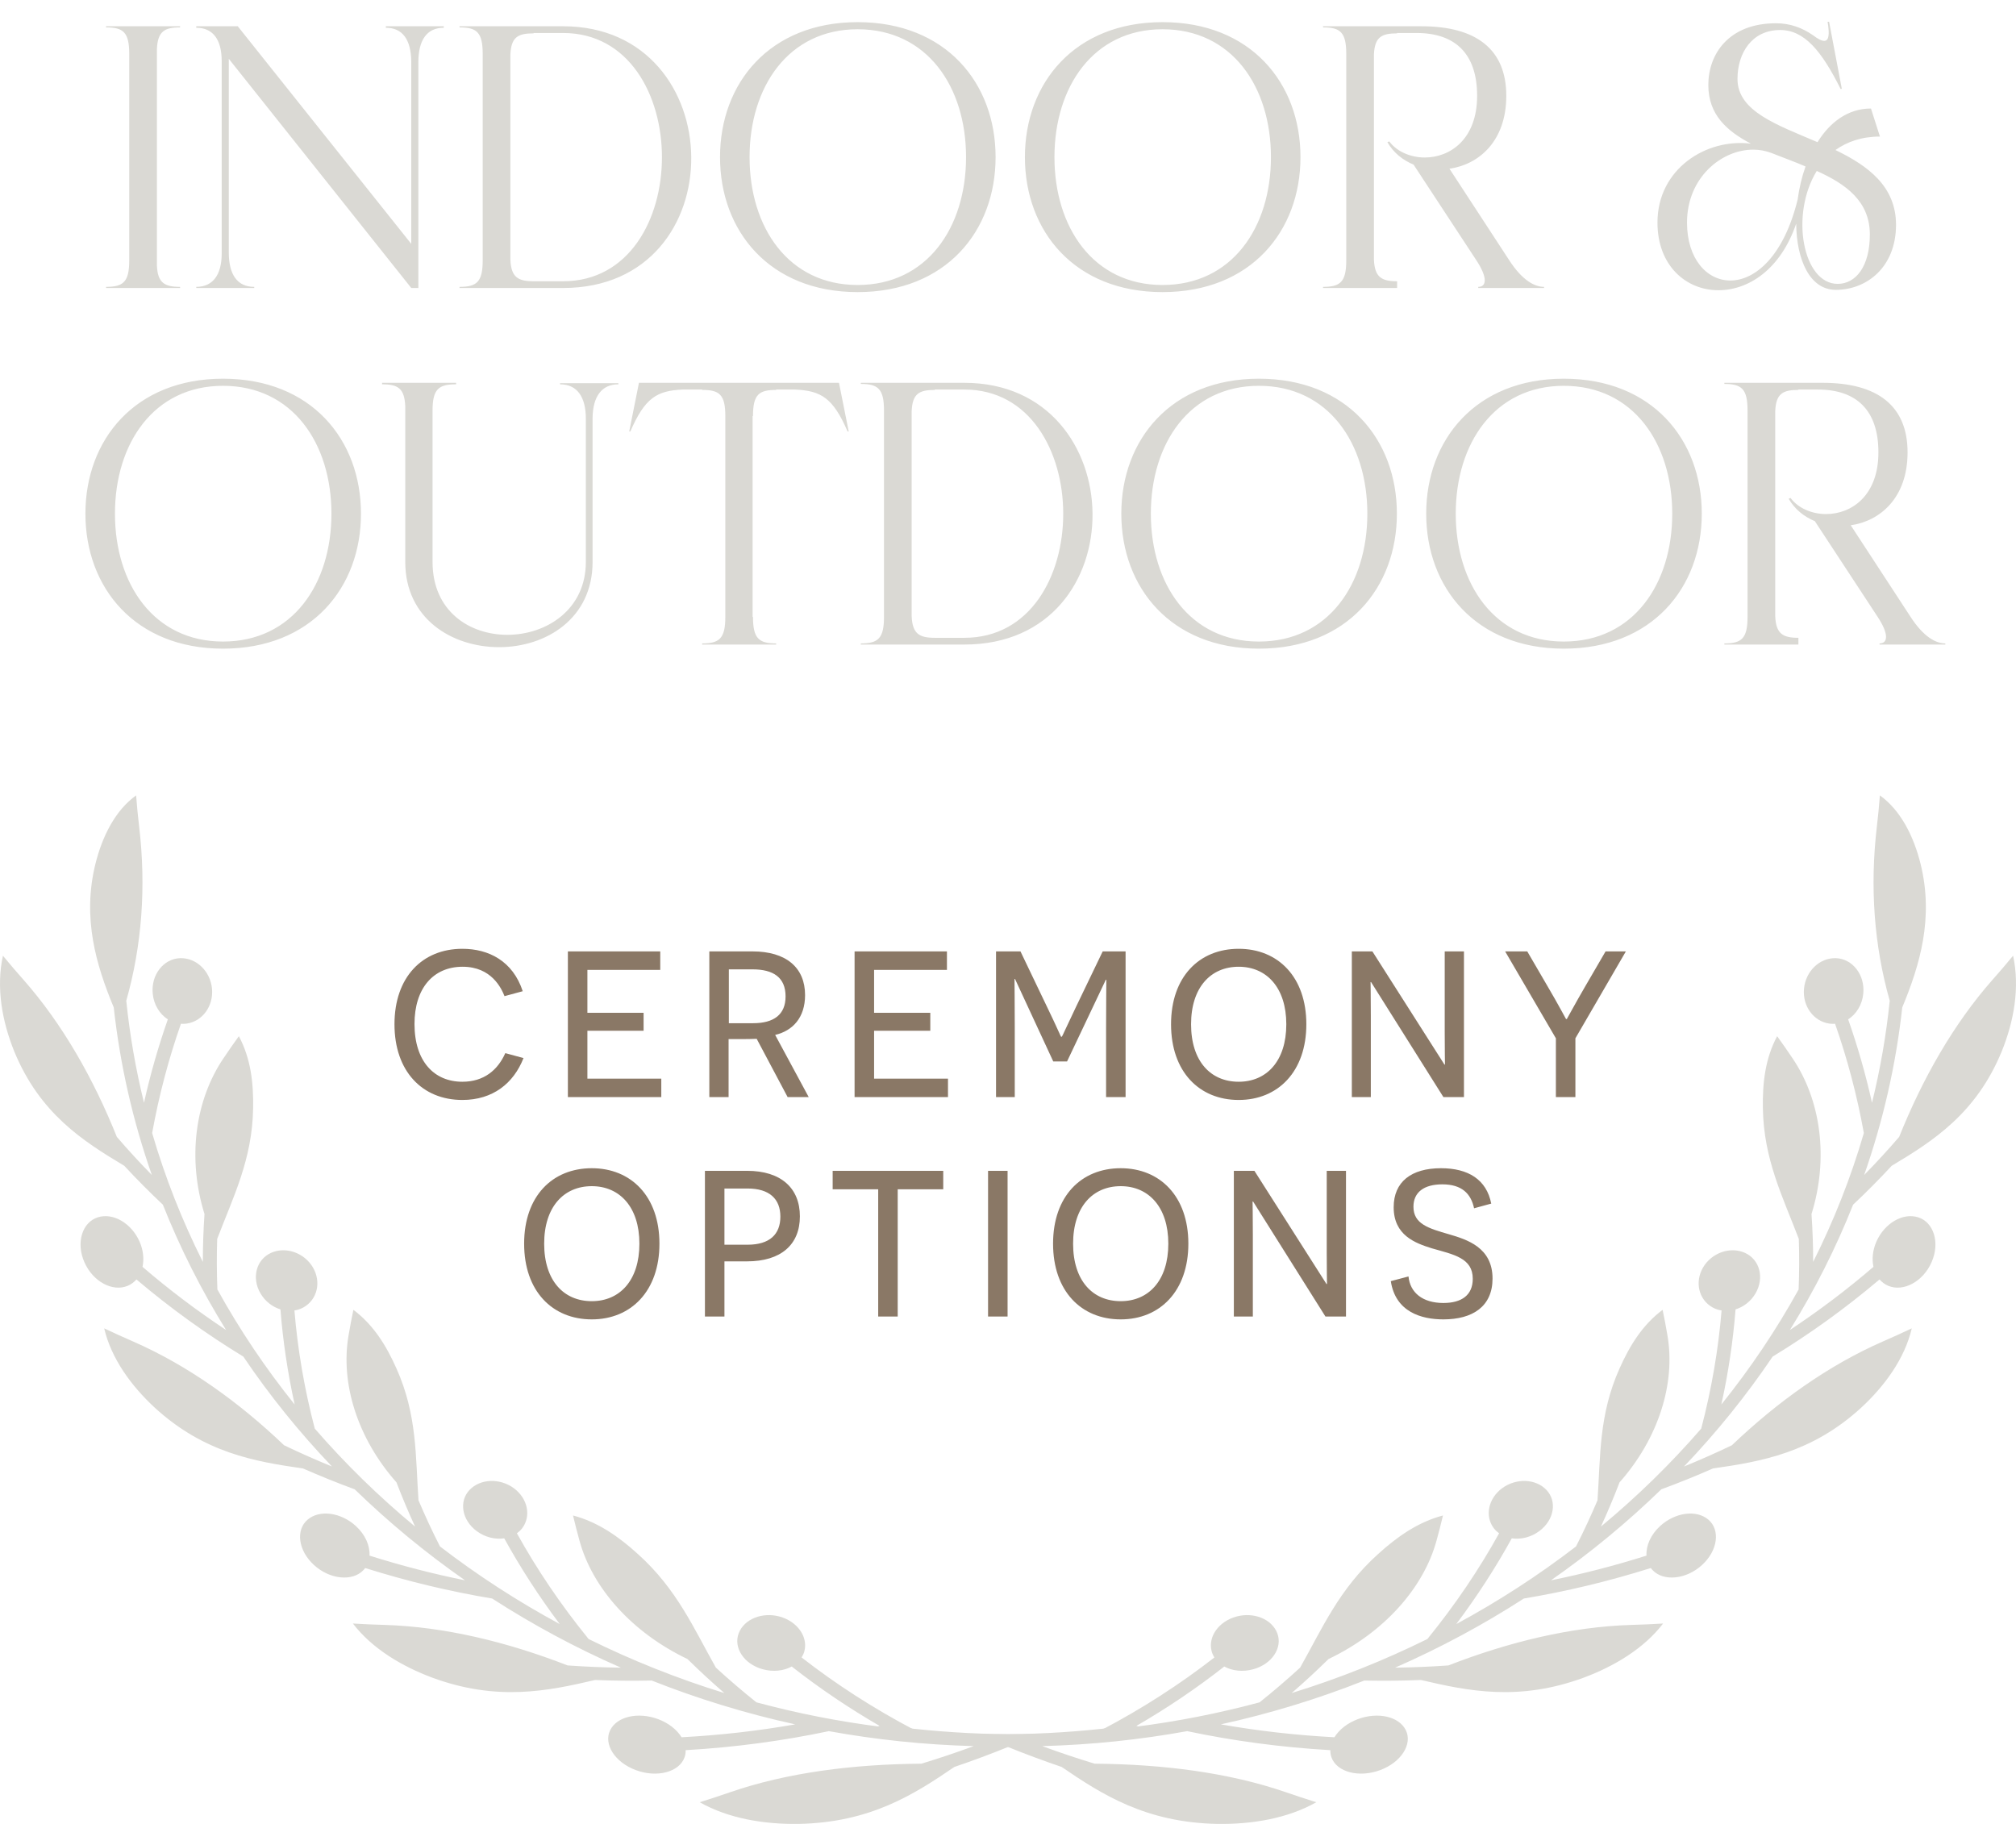<svg width="147" height="133" viewBox="0 0 147 133" fill="none" xmlns="http://www.w3.org/2000/svg">
<path d="M25.851 108.597C24.595 108.134 23.34 107.629 22.092 107.079C18.579 106.578 14.882 105.944 11.283 102.646C9.563 101.054 8.115 99.068 7.597 96.863C8.296 97.195 8.999 97.514 9.702 97.819C13.665 99.552 17.395 102.218 20.715 105.389C21.872 105.944 23.037 106.459 24.206 106.937C21.822 104.44 19.656 101.759 17.742 98.922C15.063 97.291 12.448 95.415 9.948 93.296C9.777 93.494 9.565 93.655 9.311 93.761C8.223 94.222 6.776 93.467 6.152 92.036C5.525 90.607 5.998 89.128 7.129 88.767C8.263 88.406 9.596 89.216 10.179 90.542C10.453 91.174 10.514 91.819 10.391 92.378C12.357 94.068 14.397 95.601 16.484 96.982C14.682 94.076 13.137 91.022 11.876 87.845C10.915 86.942 9.975 85.995 9.06 85.008C6.039 83.2 2.902 81.199 1.038 76.666C0.156 74.484 -0.295 72.018 0.213 69.69C0.703 70.289 1.203 70.873 1.71 71.442C4.56 74.674 6.819 78.662 8.519 82.901C9.347 83.865 10.197 84.789 11.071 85.678C9.7 81.762 8.758 77.674 8.294 73.462C7.013 70.374 5.985 66.955 6.954 63.011C7.458 60.973 8.411 59.085 9.925 58C9.983 58.766 10.056 59.521 10.146 60.27C10.664 64.669 10.351 68.941 9.207 72.974C9.467 75.502 9.902 77.984 10.499 80.412C10.963 78.333 11.546 76.303 12.238 74.332C11.649 73.954 11.213 73.272 11.136 72.454C11.002 71.079 11.926 69.913 13.124 69.87C14.322 69.826 15.336 70.827 15.458 72.089C15.579 73.351 14.77 74.488 13.582 74.645C13.451 74.661 13.322 74.661 13.193 74.653C12.296 77.213 11.591 79.876 11.094 82.622C12.041 85.87 13.282 89.011 14.791 92.017C14.791 90.845 14.832 89.681 14.911 88.529C13.651 84.476 14.219 80.237 16.293 77.173C16.659 76.626 17.033 76.088 17.416 75.56C18.294 77.192 18.489 78.994 18.456 80.811C18.402 84.549 16.989 87.309 15.837 90.342C15.797 91.558 15.802 92.789 15.851 94.028C17.478 96.974 19.365 99.777 21.485 102.416C20.971 100.082 20.628 97.762 20.449 95.48C19.875 95.303 19.338 94.9 18.999 94.324C18.321 93.177 18.693 91.832 19.773 91.354C20.854 90.874 22.19 91.362 22.814 92.414C23.436 93.467 23.151 94.76 22.127 95.336C21.919 95.451 21.697 95.524 21.468 95.559C21.703 98.39 22.192 101.273 22.953 104.175C25.175 106.736 27.621 109.127 30.265 111.317C29.772 110.245 29.321 109.171 28.909 108.094C26.059 104.874 24.809 100.86 25.418 97.362C25.522 96.74 25.641 96.123 25.768 95.511C27.253 96.623 28.185 98.159 28.913 99.8C30.427 103.18 30.294 106.213 30.515 109.4C30.991 110.525 31.511 111.647 32.081 112.765C34.812 114.866 37.733 116.762 40.814 118.427C39.279 116.382 37.931 114.29 36.766 112.175C36.115 112.273 35.376 112.102 34.767 111.653C33.666 110.842 33.45 109.473 34.24 108.643C35.033 107.813 36.46 107.777 37.469 108.52C38.478 109.265 38.759 110.56 38.06 111.459C37.954 111.593 37.829 111.707 37.691 111.808C39.144 114.43 40.885 117.016 42.921 119.518C46.075 121.076 49.382 122.398 52.817 123.458C51.88 122.649 50.986 121.821 50.131 120.978C46.071 119.04 43.191 115.784 42.253 112.34C42.083 111.728 41.927 111.117 41.783 110.508C43.618 110.992 45.134 112.068 46.514 113.32C49.37 115.89 50.583 118.742 52.199 121.602C53.139 122.465 54.125 123.31 55.155 124.134C58.109 124.929 61.148 125.53 64.258 125.922C61.903 124.566 59.727 123.089 57.73 121.522C57.156 121.837 56.384 121.933 55.621 121.723C54.239 121.345 53.466 120.143 53.863 119.1C54.26 118.055 55.587 117.534 56.852 117.88C58.117 118.226 58.934 119.334 58.652 120.41C58.608 120.571 58.537 120.721 58.45 120.861C60.938 122.799 63.706 124.595 66.756 126.191C71.838 126.644 77.086 126.539 82.43 125.811C82.807 125.759 83.148 125.911 83.19 126.153C83.231 126.395 82.954 126.637 82.57 126.689C79.549 127.103 76.558 127.317 73.608 127.347C72.293 127.883 70.954 128.383 69.591 128.844C66.635 130.862 63.449 132.898 58.233 132.998C55.731 133.035 53.129 132.612 51.019 131.419C51.77 131.185 52.513 130.941 53.245 130.686C57.391 129.259 62.167 128.648 67.187 128.607C68.481 128.214 69.751 127.787 71.002 127.326C67.401 127.23 63.871 126.858 60.436 126.235C57.069 126.946 53.576 127.415 49.996 127.622C50 127.806 49.973 127.989 49.906 128.166C49.52 129.214 47.918 129.652 46.368 129.078C44.816 128.504 43.995 127.169 44.492 126.164C44.991 125.156 46.534 124.822 47.976 125.354C48.754 125.642 49.357 126.128 49.698 126.681C52.521 126.531 55.288 126.214 57.982 125.74C54.37 124.948 50.874 123.873 47.52 122.544C46.156 122.574 44.777 122.561 43.387 122.505C39.932 123.316 36.256 124.069 31.553 122.346C29.298 121.51 27.134 120.214 25.732 118.387C26.512 118.435 27.288 118.468 28.06 118.489C32.416 118.625 36.961 119.722 41.388 121.443C42.692 121.535 43.99 121.589 45.276 121.606C41.987 120.164 38.848 118.475 35.886 116.564C32.82 116.053 29.722 115.314 26.629 114.34C26.585 114.398 26.54 114.455 26.485 114.507C25.687 115.329 24.056 115.181 22.895 114.121C21.734 113.063 21.551 111.557 22.433 110.81C23.317 110.062 24.865 110.291 25.942 111.271C26.637 111.906 26.985 112.713 26.943 113.435C29.267 114.169 31.594 114.77 33.91 115.237C31.029 113.228 28.335 111.002 25.851 108.589V108.597Z" fill="#DAD9D4"/>
<path d="M121.147 108.597C122.403 108.134 123.658 107.629 124.906 107.079C128.419 106.578 132.116 105.944 135.715 102.646C137.435 101.054 138.883 99.068 139.401 96.863C138.7 97.195 137.999 97.514 137.296 97.819C133.333 99.552 129.603 102.218 126.283 105.389C125.126 105.944 123.961 106.459 122.792 106.937C125.176 104.44 127.342 101.759 129.256 98.922C131.935 97.291 134.55 95.415 137.05 93.296C137.221 93.494 137.433 93.655 137.687 93.761C138.775 94.222 140.222 93.467 140.846 92.036C141.473 90.607 141 89.128 139.869 88.767C138.735 88.406 137.402 89.216 136.819 90.542C136.545 91.174 136.484 91.819 136.607 92.378C134.641 94.068 132.601 95.601 130.514 96.982C132.316 94.076 133.861 91.022 135.122 87.845C136.083 86.942 137.023 85.995 137.938 85.008C140.959 83.2 144.096 81.199 145.96 76.666C146.844 74.484 147.295 72.018 146.788 69.69C146.297 70.289 145.797 70.873 145.29 71.442C142.44 74.674 140.181 78.662 138.481 82.901C137.653 83.865 136.803 84.789 135.929 85.678C137.3 81.762 138.242 77.674 138.706 73.462C139.987 70.374 141.015 66.956 140.046 63.011C139.542 60.973 138.589 59.085 137.075 58C137.017 58.766 136.944 59.521 136.855 60.27C136.337 64.669 136.649 68.941 137.793 72.974C137.533 75.502 137.098 77.984 136.501 80.413C136.037 78.333 135.455 76.303 134.762 74.332C135.351 73.954 135.787 73.272 135.864 72.454C135.998 71.08 135.074 69.913 133.876 69.87C132.678 69.826 131.664 70.827 131.542 72.089C131.421 73.351 132.23 74.488 133.418 74.645C133.549 74.661 133.678 74.661 133.807 74.653C134.704 77.213 135.409 79.876 135.906 82.622C134.96 85.87 133.718 89.011 132.209 92.017C132.209 90.845 132.168 89.681 132.089 88.529C133.349 84.476 132.782 80.237 130.708 77.173C130.341 76.626 129.967 76.088 129.584 75.56C128.706 77.192 128.511 78.994 128.544 80.811C128.598 84.549 130.011 87.309 131.163 90.342C131.203 91.558 131.199 92.789 131.149 94.028C129.522 96.974 127.635 99.777 125.515 102.416C126.029 100.082 126.372 97.762 126.551 95.48C127.125 95.303 127.662 94.9 128.001 94.324C128.679 93.177 128.307 91.832 127.227 91.354C126.146 90.874 124.81 91.362 124.186 92.414C123.564 93.467 123.849 94.76 124.873 95.336C125.081 95.451 125.303 95.524 125.532 95.559C125.297 98.39 124.808 101.273 124.047 104.175C121.825 106.736 119.379 109.127 116.735 111.317C117.228 110.245 117.679 109.171 118.091 108.094C120.941 104.874 122.191 100.86 121.582 97.362C121.478 96.74 121.359 96.123 121.232 95.511C119.747 96.623 118.815 98.159 118.087 99.8C116.573 103.18 116.706 106.213 116.485 109.4C116.009 110.525 115.489 111.647 114.919 112.765C112.188 114.866 109.267 116.762 106.186 118.427C107.721 116.382 109.069 114.29 110.234 112.175C110.885 112.273 111.624 112.102 112.233 111.653C113.334 110.842 113.55 109.473 112.76 108.643C111.967 107.813 110.54 107.777 109.531 108.52C108.522 109.265 108.241 110.56 108.94 111.459C109.046 111.593 109.171 111.707 109.309 111.808C107.857 114.43 106.115 117.016 104.079 119.518C100.925 121.076 97.618 122.398 94.183 123.458C95.12 122.649 96.014 121.821 96.869 120.978C100.93 119.04 103.809 115.784 104.747 112.34C104.917 111.728 105.073 111.117 105.217 110.508C103.382 110.992 101.866 112.068 100.486 113.32C97.63 115.89 96.418 118.742 94.801 121.602C93.861 122.465 92.875 123.31 91.845 124.134C88.891 124.929 85.852 125.53 82.742 125.922C85.097 124.566 87.273 123.089 89.27 121.522C89.844 121.837 90.616 121.933 91.379 121.723C92.761 121.345 93.534 120.143 93.137 119.1C92.74 118.055 91.413 117.534 90.148 117.88C88.883 118.226 88.066 119.334 88.349 120.41C88.392 120.571 88.461 120.721 88.55 120.861C86.062 122.799 83.294 124.595 80.244 126.191C75.162 126.644 69.914 126.539 64.57 125.811C64.193 125.759 63.852 125.911 63.81 126.153C63.769 126.395 64.046 126.637 64.43 126.689C67.451 127.103 70.442 127.317 73.392 127.347C74.707 127.883 76.046 128.383 77.409 128.844C80.365 130.862 83.552 132.898 88.767 132.998C91.269 133.035 93.871 132.612 95.981 131.419C95.23 131.185 94.487 130.941 93.755 130.686C89.609 129.26 84.833 128.648 79.813 128.607C78.519 128.214 77.249 127.787 75.998 127.326C79.599 127.23 83.129 126.858 86.564 126.235C89.931 126.946 93.424 127.415 97.004 127.622C97 127.806 97.027 127.989 97.094 128.166C97.481 129.214 99.082 129.652 100.632 129.078C102.184 128.504 103.006 127.169 102.508 126.164C102.009 125.156 100.466 124.822 99.024 125.354C98.246 125.642 97.643 126.128 97.302 126.681C94.479 126.531 91.712 126.214 89.018 125.74C92.629 124.948 96.126 123.873 99.48 122.545C100.844 122.574 102.223 122.561 103.613 122.505C107.068 123.316 110.744 124.069 115.447 122.346C117.702 121.51 119.866 120.214 121.268 118.387C120.488 118.435 119.712 118.468 118.94 118.489C114.584 118.625 110.039 119.722 105.612 121.443C104.308 121.535 103.01 121.589 101.724 121.606C105.013 120.164 108.152 118.475 111.114 116.564C114.18 116.053 117.278 115.314 120.371 114.34C120.415 114.398 120.461 114.455 120.515 114.507C121.313 115.329 122.944 115.181 124.105 114.121C125.266 113.063 125.447 111.557 124.567 110.81C123.683 110.062 122.135 110.291 121.058 111.272C120.363 111.906 120.015 112.713 120.057 113.435C117.733 114.169 115.406 114.77 113.09 115.237C115.971 113.228 118.665 111.002 121.149 108.589L121.147 108.597Z" fill="#DAD9D4"/>
<path d="M7.734 21V20.918C8.988 20.918 9.424 20.564 9.424 18.983V3.933C9.424 2.352 8.988 1.997 7.734 1.997V1.915H13.132V1.997C11.987 1.997 11.496 2.297 11.442 3.578V19.364C11.496 20.618 11.987 20.918 13.132 20.918V21H7.734ZM30.506 4.533V21H29.988L16.683 4.287V18.41C16.683 19.991 17.282 20.918 18.537 20.918V21H14.311V20.918C15.538 20.918 16.165 20.018 16.165 18.492V4.451C16.165 2.897 15.538 2.024 14.311 2.024V1.915H17.337L29.988 17.783V4.451C29.96 2.897 29.36 2.024 28.134 2.024V1.915H32.359V2.024C31.105 2.024 30.506 2.951 30.506 4.533ZM41.059 1.915C53.355 1.915 53.682 21 41.059 21H33.507V20.918C34.761 20.918 35.197 20.564 35.197 18.983V3.933C35.197 2.352 34.761 1.997 33.507 1.997V1.915H41.059ZM41.059 20.509C50.683 20.509 50.656 2.406 41.059 2.406H38.905V2.433C37.76 2.433 37.269 2.706 37.215 3.987V18.928C37.269 20.209 37.76 20.509 38.905 20.509H41.059ZM62.535 1.615C68.969 1.615 72.595 6.059 72.595 11.458C72.595 16.856 68.969 21.3 62.535 21.3C56.128 21.3 52.502 16.856 52.502 11.458C52.502 6.059 56.128 1.615 62.535 1.615ZM62.535 20.782C67.606 20.782 70.441 16.583 70.441 11.458C70.441 6.332 67.606 2.133 62.535 2.133C57.491 2.133 54.656 6.332 54.656 11.458C54.656 16.583 57.491 20.782 62.535 20.782ZM84.766 1.615C91.201 1.615 94.827 6.059 94.827 11.458C94.827 16.856 91.201 21.3 84.766 21.3C78.359 21.3 74.733 16.856 74.733 11.458C74.733 6.059 78.359 1.615 84.766 1.615ZM84.766 20.782C89.838 20.782 92.673 16.583 92.673 11.458C92.673 6.332 89.838 2.133 84.766 2.133C79.723 2.133 76.887 6.332 76.887 11.458C76.887 16.583 79.723 20.782 84.766 20.782ZM110.052 18.983C111.006 20.455 111.906 20.918 112.587 20.918V21H107.789V20.918C108.389 20.918 108.498 20.264 107.653 18.983L103.072 12.003C102.282 11.676 101.6 11.13 101.164 10.367L101.3 10.313C101.873 11.076 102.881 11.485 103.89 11.485C105.744 11.485 107.707 10.149 107.707 6.986C107.707 3.933 106.126 2.406 103.29 2.406H101.873V2.433C100.728 2.433 100.237 2.706 100.182 3.987V18.928C100.237 20.209 100.728 20.509 101.873 20.509V21H96.474V20.918C97.729 20.918 98.165 20.564 98.165 18.983V3.933C98.165 2.352 97.729 1.997 96.474 1.997V1.915H103.645C107.625 1.915 109.834 3.578 109.834 6.986C109.834 10.313 107.816 12.003 105.69 12.303L110.052 18.983ZM133.835 10.94C136.207 12.085 138.252 13.584 138.252 16.392C138.252 19.5 136.098 21.136 133.862 21.136C131.954 21.136 130.999 18.928 130.972 16.311C129.827 19.664 127.482 21.164 125.301 21.164C122.957 21.164 120.857 19.391 120.857 16.229C120.857 12.303 124.429 10.067 127.673 10.476C125.901 9.549 124.565 8.35 124.565 6.196C124.565 3.96 126.037 1.697 129.5 1.697C130.536 1.697 131.408 2.024 132.199 2.57C132.553 2.842 132.826 2.979 133.017 2.979C133.344 2.979 133.426 2.542 133.262 1.588H133.371L134.298 6.468L134.217 6.496C132.826 3.715 131.572 2.188 129.8 2.188C127.755 2.188 126.692 3.851 126.692 5.76C126.692 8.131 129.609 9.113 132.526 10.367C133.426 8.922 134.735 7.913 136.425 7.913L137.079 9.958C135.743 9.958 134.68 10.34 133.835 10.94ZM123.011 16.229C123.011 18.873 124.456 20.455 126.174 20.455C127.973 20.455 130.072 18.683 131.081 14.539C131.19 13.721 131.381 12.903 131.654 12.139C130.836 11.785 129.991 11.485 129.173 11.158C128.736 10.994 128.3 10.912 127.837 10.912C125.519 10.912 123.011 12.957 123.011 16.229ZM133.998 20.7C135.307 20.7 136.343 19.446 136.343 17.101C136.343 14.675 134.598 13.421 132.472 12.466C130.509 15.656 131.463 20.7 133.998 20.7ZM16.261 27.615C22.695 27.615 26.321 32.059 26.321 37.458C26.321 42.856 22.695 47.3 16.261 47.3C9.854 47.3 6.228 42.856 6.228 37.458C6.228 32.059 9.854 27.615 16.261 27.615ZM16.261 46.782C21.332 46.782 24.167 42.583 24.167 37.458C24.167 32.332 21.332 28.133 16.261 28.133C11.217 28.133 8.382 32.332 8.382 37.458C8.382 42.583 11.217 46.782 16.261 46.782ZM40.837 27.943H45.09V28.024C43.864 28.024 43.236 28.924 43.209 30.451V40.975C43.209 45.119 39.801 47.191 36.393 47.191C32.958 47.191 29.55 45.119 29.55 40.975V29.633C29.495 28.324 29.032 28.024 27.86 28.024V27.915H33.258V28.024C32.004 28.024 31.54 28.352 31.54 29.933V40.975C31.54 44.574 34.239 46.291 36.993 46.291C39.828 46.291 42.718 44.465 42.718 40.975V30.533C42.718 28.951 42.091 28.024 40.837 28.024V27.943ZM61.176 27.915L61.885 31.46H61.803C60.74 29.006 59.867 28.488 57.959 28.406H56.596V28.433C55.341 28.433 54.905 28.761 54.905 30.342H54.878V44.983H54.905C54.905 46.564 55.341 46.918 56.596 46.918V47H51.197V46.918C52.451 46.918 52.888 46.564 52.888 44.983V30.342C52.888 28.761 52.451 28.433 51.197 28.433V28.406H49.779C47.898 28.488 47.026 29.006 45.963 31.46H45.881L46.59 27.915H61.176ZM70.319 27.915C82.615 27.915 82.943 47 70.319 47H62.767V46.918C64.022 46.918 64.458 46.564 64.458 44.983V29.933C64.458 28.352 64.022 27.997 62.767 27.997V27.915H70.319ZM70.319 46.509C79.944 46.509 79.916 28.406 70.319 28.406H68.166V28.433C67.02 28.433 66.53 28.706 66.475 29.987V44.928C66.53 46.209 67.02 46.509 68.166 46.509H70.319ZM91.796 27.615C98.23 27.615 101.856 32.059 101.856 37.458C101.856 42.856 98.23 47.3 91.796 47.3C85.388 47.3 81.762 42.856 81.762 37.458C81.762 32.059 85.388 27.615 91.796 27.615ZM91.796 46.782C96.867 46.782 99.702 42.583 99.702 37.458C99.702 32.332 96.867 28.133 91.796 28.133C86.752 28.133 83.916 32.332 83.916 37.458C83.916 42.583 86.752 46.782 91.796 46.782ZM114.027 27.615C120.461 27.615 124.088 32.059 124.088 37.458C124.088 42.856 120.461 47.3 114.027 47.3C107.62 47.3 103.994 42.856 103.994 37.458C103.994 32.059 107.62 27.615 114.027 27.615ZM114.027 46.782C119.098 46.782 121.934 42.583 121.934 37.458C121.934 32.332 119.098 28.133 114.027 28.133C108.983 28.133 106.148 32.332 106.148 37.458C106.148 42.583 108.983 46.782 114.027 46.782ZM139.313 44.983C140.267 46.455 141.166 46.918 141.848 46.918V47H137.05V46.918C137.649 46.918 137.758 46.264 136.913 44.983L132.333 38.003C131.542 37.676 130.861 37.13 130.424 36.367L130.561 36.313C131.133 37.076 132.142 37.485 133.151 37.485C135.005 37.485 136.968 36.149 136.968 32.986C136.968 29.933 135.387 28.406 132.551 28.406H131.133V28.433C129.988 28.433 129.498 28.706 129.443 29.987V44.928C129.498 46.209 129.988 46.509 131.133 46.509V47H125.735V46.918C126.989 46.918 127.425 46.564 127.425 44.983V29.933C127.425 28.352 126.989 27.997 125.735 27.997V27.915H132.906C136.886 27.915 139.094 29.578 139.094 32.986C139.094 36.313 137.077 38.003 134.95 38.303L139.313 44.983Z" fill="#DAD9D4"/>
<path d="M36.845 76.794L38.173 77.154C37.452 78.995 35.935 80.209 33.715 80.209C30.794 80.209 28.764 78.122 28.764 74.688C28.764 71.254 30.794 69.186 33.715 69.186C35.631 69.186 37.395 70.078 38.116 72.279L36.788 72.639C36.561 72.07 35.84 70.495 33.734 70.495C31.59 70.495 30.224 72.07 30.224 74.669C30.224 77.382 31.647 78.881 33.715 78.881C35.29 78.881 36.295 78.027 36.845 76.794ZM41.408 80V69.376H48.143V70.723H42.831V73.853H46.929V75.162H42.831V78.653H48.219V80H41.408ZM57.432 80L55.175 75.75C54.795 75.769 54.359 75.769 54.15 75.769H53.126V80H51.722V69.376H54.871C57.318 69.376 58.703 70.552 58.703 72.563C58.703 74.195 57.812 75.162 56.522 75.466L58.969 80H57.432ZM53.145 74.612H54.909C56.427 74.612 57.281 73.986 57.281 72.658C57.281 71.273 56.389 70.685 54.871 70.685H53.145V74.612ZM62.313 80V69.376H69.048V70.723H63.736V73.853H67.834V75.162H63.736V78.653H69.124V80H62.313ZM80.652 80V74.973C80.652 73.493 80.671 71.463 80.671 71.444H80.633L77.806 77.401H76.8L74.012 71.387H73.974C73.974 71.406 73.993 73.455 73.993 74.916V80H72.627V69.376H74.41L76.345 73.417C77.028 74.821 77.351 75.599 77.37 75.599H77.426C77.445 75.599 77.787 74.821 78.47 73.398L80.405 69.376H82.074V80H80.652ZM85.389 74.688C85.389 71.235 87.438 69.186 90.321 69.186C93.186 69.186 95.254 71.235 95.254 74.688C95.254 78.141 93.186 80.209 90.321 80.209C87.438 80.209 85.389 78.141 85.389 74.688ZM86.849 74.688C86.849 77.382 88.272 78.881 90.321 78.881C92.351 78.881 93.793 77.382 93.793 74.688C93.793 72.013 92.351 70.495 90.321 70.495C88.272 70.495 86.849 72.013 86.849 74.688ZM106.747 80H105.249L99.975 71.615H99.937C99.937 71.634 99.956 72.829 99.956 74.081V80H98.571V69.376H100.07L105.325 77.629H105.363C105.363 77.61 105.344 76.49 105.344 75.295V69.376H106.747V80ZM114.873 80H113.45V75.713L109.75 69.376H111.363L112.843 71.918C113.583 73.17 114.171 74.29 114.19 74.309H114.247C114.266 74.29 114.854 73.189 115.594 71.918L117.073 69.376H118.553L114.873 75.713V80ZM38.218 90.688C38.218 87.235 40.267 85.186 43.151 85.186C46.016 85.186 48.084 87.235 48.084 90.688C48.084 94.141 46.016 96.209 43.151 96.209C40.267 96.209 38.218 94.141 38.218 90.688ZM39.679 90.688C39.679 93.382 41.102 94.881 43.151 94.881C45.181 94.881 46.623 93.382 46.623 90.688C46.623 88.013 45.181 86.495 43.151 86.495C41.102 86.495 39.679 88.013 39.679 90.688ZM51.401 85.376H54.474C56.94 85.376 58.325 86.628 58.325 88.696C58.325 90.764 56.94 91.978 54.474 91.978H52.824V96H51.401V85.376ZM52.824 90.764H54.512C56.124 90.764 56.902 90.005 56.902 88.715C56.902 87.425 56.105 86.666 54.512 86.666H52.824V90.764ZM68.778 86.723H65.458V96H64.035V86.723H60.715V85.376H68.778V86.723ZM72.046 96V85.376H73.469V96H72.046ZM76.786 90.688C76.786 87.235 78.835 85.186 81.719 85.186C84.583 85.186 86.651 87.235 86.651 90.688C86.651 94.141 84.583 96.209 81.719 96.209C78.835 96.209 76.786 94.141 76.786 90.688ZM78.247 90.688C78.247 93.382 79.67 94.881 81.719 94.881C83.748 94.881 85.19 93.382 85.19 90.688C85.19 88.013 83.748 86.495 81.719 86.495C79.67 86.495 78.247 88.013 78.247 90.688ZM98.145 96H96.646L91.372 87.615H91.334C91.334 87.634 91.353 88.829 91.353 90.081V96H89.968V85.376H91.467L96.722 93.629H96.76C96.76 93.61 96.741 92.49 96.741 91.295V85.376H98.145V96ZM101.413 93.42L102.703 93.078C102.817 94.255 103.728 95.013 105.246 95.013C106.574 95.013 107.389 94.444 107.389 93.249C107.389 91.731 106.004 91.485 104.411 91.029C103.197 90.65 101.622 90.081 101.622 88.032C101.622 86.173 102.912 85.186 105.075 85.186C107.067 85.186 108.395 86.021 108.736 87.766L107.484 88.108C107.256 87.026 106.574 86.362 105.17 86.362C103.842 86.362 103.064 86.932 103.064 87.994C103.064 89.246 104.145 89.569 105.663 90.005C106.953 90.385 108.831 90.954 108.831 93.23C108.831 95.26 107.389 96.209 105.246 96.209C103.652 96.209 101.755 95.677 101.413 93.42Z" fill="#8A7866"/>
</svg>
